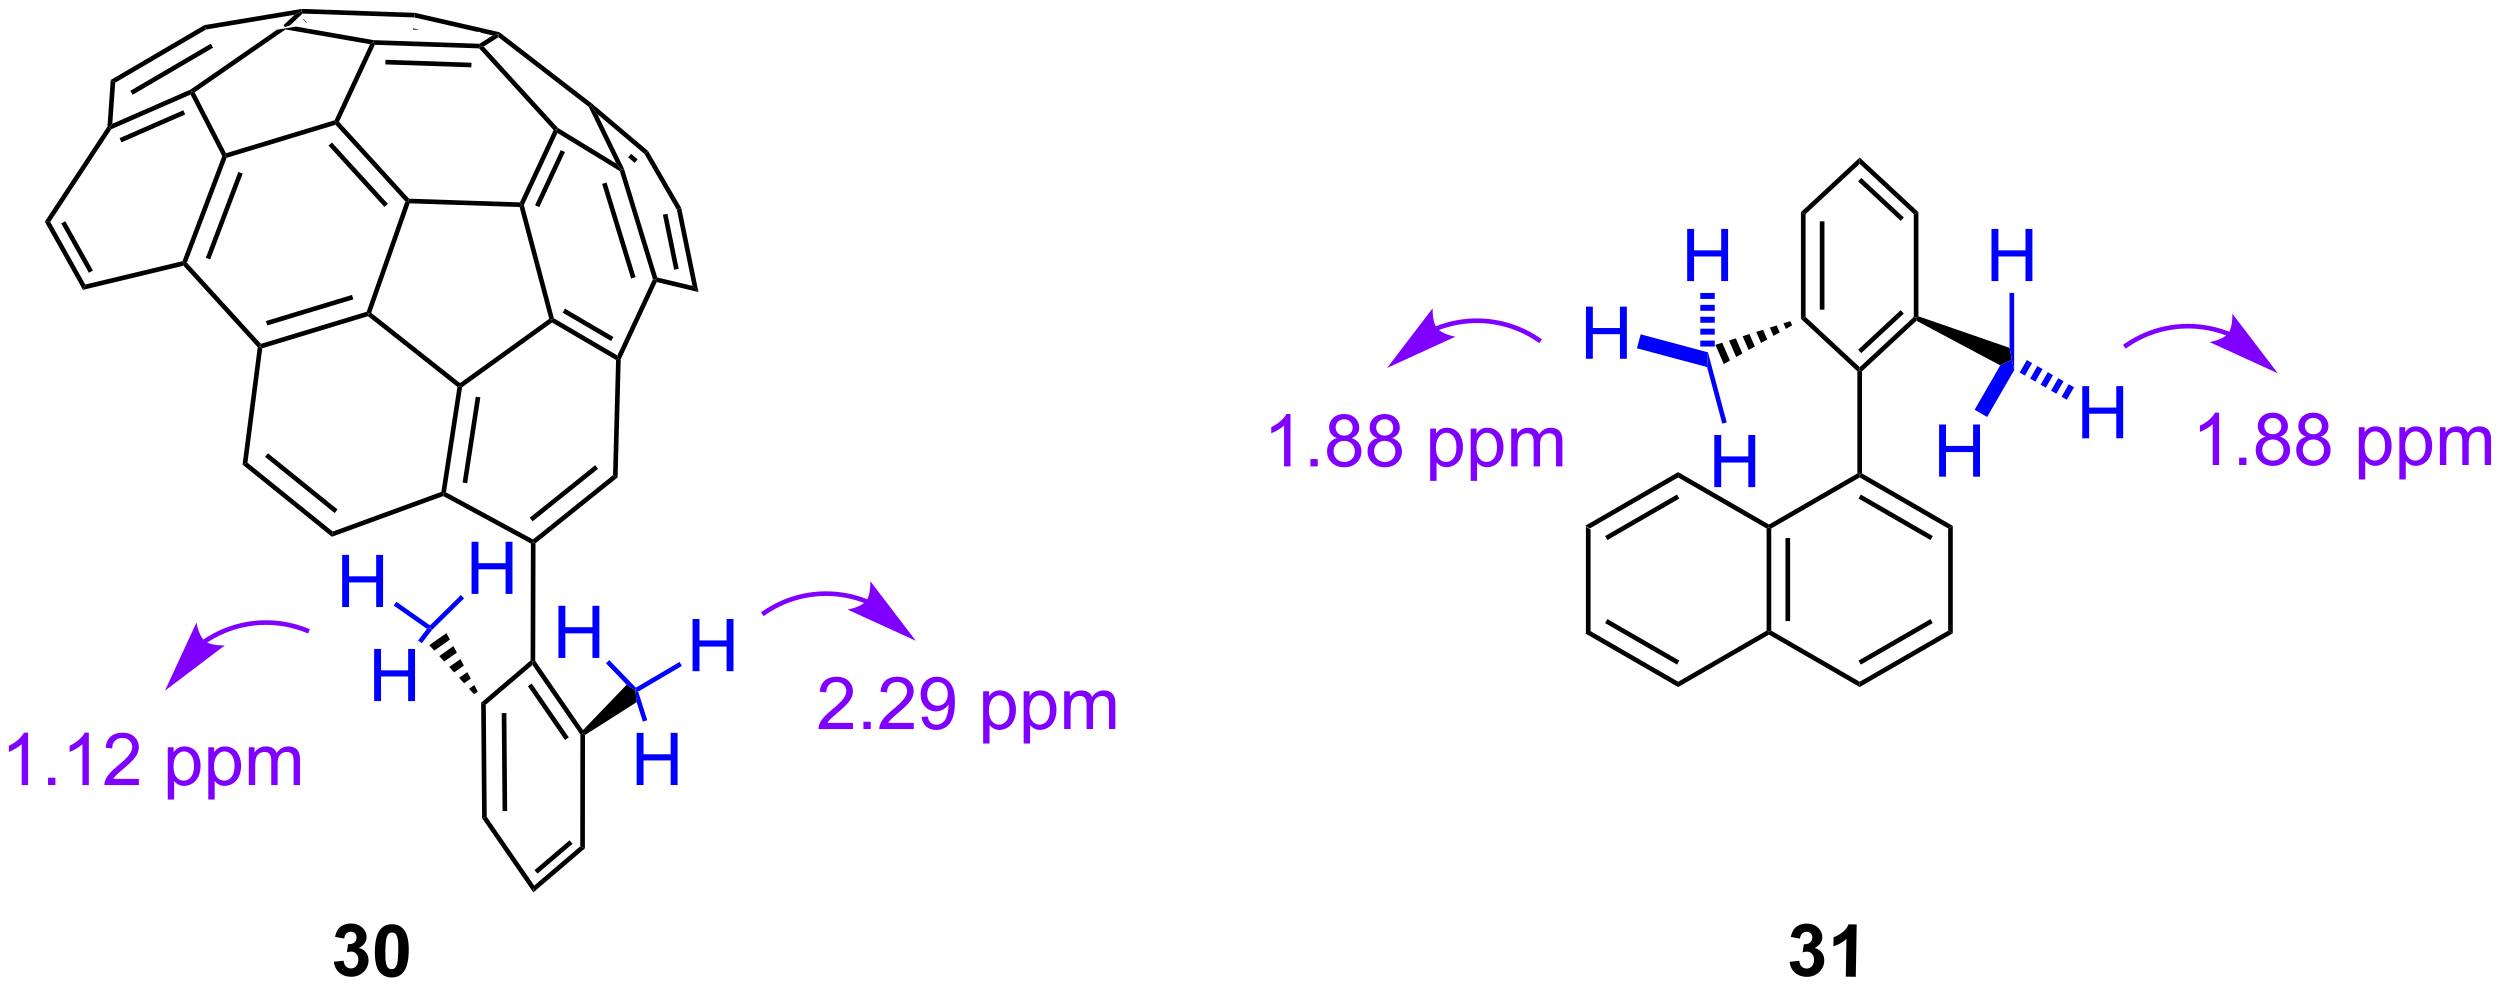 <?xml version="1.0" encoding="UTF-8"?>
<!DOCTYPE svg PUBLIC '-//W3C//DTD SVG 1.0//EN'
          'http://www.w3.org/TR/2001/REC-SVG-20010904/DTD/svg10.dtd'>
<svg stroke-dasharray="none" shape-rendering="auto" xmlns="http://www.w3.org/2000/svg" font-family="'Dialog'" text-rendering="auto" width="753" fill-opacity="1" color-interpolation="auto" color-rendering="auto" preserveAspectRatio="xMidYMid meet" font-size="12px" viewBox="0 0 753 298" fill="black" xmlns:xlink="http://www.w3.org/1999/xlink" stroke="black" image-rendering="auto" stroke-miterlimit="10" stroke-linecap="square" stroke-linejoin="miter" font-style="normal" stroke-width="1" height="298" stroke-dashoffset="0" font-weight="normal" stroke-opacity="1"
><!--Generated by the Batik Graphics2D SVG Generator--><defs id="genericDefs"
  /><g
  ><defs id="defs1"
    ><clipPath clipPathUnits="userSpaceOnUse" id="clipPath1"
      ><path d="M1.531 0.639 L283.887 0.639 L283.887 112.128 L1.531 112.128 L1.531 0.639 Z"
      /></clipPath
      ><clipPath clipPathUnits="userSpaceOnUse" id="clipPath2"
      ><path d="M21.651 218.263 L21.651 326.651 L296.156 326.651 L296.156 218.263 Z"
      /></clipPath
      ><clipPath clipPathUnits="userSpaceOnUse" id="clipPath3"
      ><path d="M19.821 221.706 L21.718 330.083 L296.193 325.279 L294.296 216.902 Z"
      /></clipPath
      ><clipPath clipPathUnits="userSpaceOnUse" id="clipPath4"
      ><path d="M20.163 221.7 L20.163 241.218 L21.702 329.177 L21.702 329.177 L73.455 329.177 L296.193 325.279 L294.309 217.642 L252.041 217.642 Z"
      /></clipPath
      ><clipPath clipPathUnits="userSpaceOnUse" id="clipPath5"
      ><path d="M21.65 218.257 L21.65 326.645 L296.156 326.645 L296.156 218.257 Z"
      /></clipPath
      ><clipPath clipPathUnits="userSpaceOnUse" id="clipPath6"
      ><path d="M19.797 218.916 L21.694 327.292 L296.168 322.488 L294.271 214.112 Z"
      /></clipPath
      ><clipPath clipPathUnits="userSpaceOnUse" id="clipPath7"
      ><path d="M20.163 218.909 L20.163 239.823 L21.694 327.292 L296.168 322.488 L294.333 217.642 L294.333 217.642 L92.597 217.642 Z"
      /></clipPath
    ></defs
    ><g transform="scale(2.667,2.667) translate(-1.531,-0.639) matrix(1.029,0,0,1.029,-20.739,-223.866)"
    ><path d="M195.7 275.997 L196.211 276.292 L196.211 287.506 L195.7 287.8 Z" stroke="none" clip-path="url(#clipPath2)"
    /></g
    ><g transform="matrix(2.743,0,0,2.743,-59.386,-598.68)"
    ><path d="M195.7 287.8 L196.211 287.506 L205.922 293.113 L205.922 293.702 ZM197.9 286.678 L205.795 291.236 L206.05 290.794 L198.155 286.236 Z" stroke="none" clip-path="url(#clipPath2)"
    /></g
    ><g transform="matrix(2.743,0,0,2.743,-59.386,-598.68)"
    ><path d="M205.922 293.702 L205.922 293.113 L215.634 287.506 L215.889 287.653 L215.889 287.948 Z" stroke="none" clip-path="url(#clipPath2)"
    /></g
    ><g transform="matrix(2.743,0,0,2.743,-59.386,-598.68)"
    ><path d="M216.144 287.506 L215.889 287.653 L215.634 287.506 L215.634 276.292 L215.889 276.144 L216.144 276.292 ZM218.216 286.457 L218.216 277.34 L217.706 277.34 L217.706 286.457 Z" stroke="none" clip-path="url(#clipPath2)"
    /></g
    ><g transform="matrix(2.743,0,0,2.743,-59.386,-598.68)"
    ><path d="M215.889 275.85 L215.889 276.144 L215.634 276.292 L205.922 270.685 L205.922 270.095 Z" stroke="none" clip-path="url(#clipPath2)"
    /></g
    ><g transform="matrix(2.743,0,0,2.743,-59.386,-598.68)"
    ><path d="M205.922 270.095 L205.922 270.685 L196.211 276.292 L195.7 275.997 ZM205.795 272.561 L197.899 277.119 L198.155 277.561 L206.05 273.003 Z" stroke="none" clip-path="url(#clipPath2)"
    /></g
    ><g transform="matrix(2.743,0,0,2.743,-59.386,-598.68)"
    ><path d="M215.889 287.948 L215.889 287.653 L216.144 287.506 L225.856 293.113 L225.856 293.702 Z" stroke="none" clip-path="url(#clipPath2)"
    /></g
    ><g transform="matrix(2.743,0,0,2.743,-59.386,-598.68)"
    ><path d="M225.856 293.702 L225.856 293.113 L235.568 287.506 L236.078 287.8 ZM225.983 291.236 L233.879 286.678 L233.624 286.236 L225.728 290.794 Z" stroke="none" clip-path="url(#clipPath2)"
    /></g
    ><g transform="matrix(2.743,0,0,2.743,-59.386,-598.68)"
    ><path d="M236.078 287.8 L235.568 287.506 L235.568 276.292 L236.078 275.997 Z" stroke="none" clip-path="url(#clipPath2)"
    /></g
    ><g transform="matrix(2.743,0,0,2.743,-59.386,-598.68)"
    ><path d="M236.078 275.997 L235.568 276.292 L225.856 270.685 L225.856 270.39 L226.111 270.243 ZM233.879 277.119 L225.983 272.561 L225.728 273.003 L233.624 277.561 Z" stroke="none" clip-path="url(#clipPath2)"
    /></g
    ><g transform="matrix(2.743,0,0,2.743,-59.386,-598.68)"
    ><path d="M225.601 270.243 L225.856 270.39 L225.856 270.685 L216.144 276.292 L215.889 276.144 L215.889 275.85 Z" stroke="none" clip-path="url(#clipPath2)"
    /></g
    ><g transform="matrix(2.743,0,0,2.743,-59.386,-598.68)"
    ><path d="M226.111 270.243 L225.856 270.39 L225.601 270.243 L225.601 259.033 L225.856 258.921 L226.111 259.033 Z" stroke="none" clip-path="url(#clipPath2)"
    /></g
    ><g transform="matrix(2.743,0,0,2.743,-59.386,-598.68)"
    ><path d="M226.111 259.033 L225.856 258.921 L225.856 258.573 L231.796 253.056 L232.051 253.167 L232.093 253.477 ZM226.03 257.031 L230.703 252.69 L230.356 252.316 L225.682 256.657 Z" stroke="none" clip-path="url(#clipPath2)"
    /></g
    ><g transform="matrix(2.743,0,0,2.743,-59.386,-598.68)"
    ><path d="M232.306 252.986 L232.051 253.167 L231.796 253.056 L231.796 241.769 L232.306 241.547 Z" stroke="none" clip-path="url(#clipPath2)"
    /></g
    ><g transform="matrix(2.743,0,0,2.743,-59.386,-598.68)"
    ><path d="M232.306 241.547 L231.796 241.769 L225.856 236.252 L225.856 235.556 ZM230.703 242.135 L226.03 237.794 L225.682 238.168 L230.356 242.509 Z" stroke="none" clip-path="url(#clipPath2)"
    /></g
    ><g transform="matrix(2.743,0,0,2.743,-59.386,-598.68)"
    ><path d="M225.856 235.556 L225.856 236.252 L219.916 241.769 L219.405 241.547 Z" stroke="none" clip-path="url(#clipPath2)"
    /></g
    ><g transform="matrix(2.743,0,0,2.743,-59.386,-598.68)"
    ><path d="M219.405 241.547 L219.916 241.769 L219.916 253.056 L219.405 253.278 ZM221.477 242.561 L221.477 252.264 L221.987 252.264 L221.987 242.561 Z" stroke="none" clip-path="url(#clipPath2)"
    /></g
    ><g transform="matrix(2.743,0,0,2.743,-59.386,-598.68)"
    ><path d="M219.405 253.278 L219.916 253.056 L225.856 258.573 L225.856 258.921 L225.601 259.033 Z" stroke="none" clip-path="url(#clipPath2)"
    /></g
    ><g transform="matrix(2.742,0.048,-0.048,2.742,-43.715,-608.958)"
    ><path d="M218.195 323.916 L219.258 323.788 Q219.307 324.194 219.528 324.411 Q219.752 324.624 220.07 324.624 Q220.409 324.624 220.64 324.366 Q220.875 324.108 220.875 323.671 Q220.875 323.257 220.651 323.015 Q220.429 322.772 220.109 322.772 Q219.898 322.772 219.604 322.853 L219.726 321.96 Q220.172 321.97 220.406 321.767 Q220.64 321.562 220.64 321.22 Q220.64 320.931 220.469 320.759 Q220.297 320.587 220.01 320.587 Q219.729 320.587 219.528 320.783 Q219.331 320.978 219.289 321.353 L218.276 321.181 Q218.383 320.663 218.594 320.353 Q218.807 320.041 219.187 319.864 Q219.57 319.687 220.041 319.687 Q220.851 319.687 221.338 320.202 Q221.742 320.624 221.742 321.155 Q221.742 321.908 220.916 322.358 Q221.409 322.462 221.703 322.83 Q222 323.197 222 323.718 Q222 324.47 221.448 325.004 Q220.898 325.536 220.078 325.536 Q219.299 325.536 218.786 325.087 Q218.276 324.64 218.195 323.916 ZM225.491 325.437 L224.394 325.437 L224.394 321.298 Q223.793 321.861 222.975 322.132 L222.975 321.134 Q223.405 320.994 223.907 320.603 Q224.412 320.21 224.6 319.687 L225.491 319.687 L225.491 325.437 Z" stroke="none" clip-path="url(#clipPath4)"
    /></g
    ><g transform="matrix(2.743,0,0,2.743,-59.385,-598.664)"
    ><path d="M218.437 253.979 L217.755 254.365 L217.486 253.748 L218.233 253.511 ZM217.073 254.751 L216.391 255.137 L215.991 254.222 L216.739 253.985 ZM215.708 255.524 L215.026 255.91 L214.497 254.696 L215.244 254.459 ZM214.344 256.296 L213.662 256.683 L213.002 255.17 L213.749 254.933 ZM212.979 257.069 L212.297 257.455 L211.507 255.644 L212.255 255.407 ZM211.615 257.841 L210.933 258.228 L210.013 256.118 L210.76 255.881 Z" stroke="none" clip-path="url(#clipPath5)"
    /></g
    ><g transform="matrix(2.743,0,0,2.743,-59.385,-598.664)"
    ><path d="M232.093 253.477 L232.051 253.167 L232.306 252.986 L242.309 256.448 L242.564 257.75 L241.289 258.372 Z" stroke="none" clip-path="url(#clipPath5)"
    /></g
    ><g fill="blue" transform="matrix(2.743,0,0,2.743,-59.385,-598.664)" stroke="blue"
    ><path d="M234.576 270.592 L234.576 264.866 L235.333 264.866 L235.333 267.217 L238.31 267.217 L238.31 264.866 L239.068 264.866 L239.068 270.592 L238.31 270.592 L238.31 267.892 L235.333 267.892 L235.333 270.592 L234.576 270.592 Z" stroke="none" clip-path="url(#clipPath5)"
    /></g
    ><g fill="blue" transform="matrix(2.743,0,0,2.743,-59.385,-598.664)" stroke="blue"
    ><path d="M241.289 258.372 L242.564 257.75 L242.819 258.896 L239.851 264.038 L238.476 263.245 Z" stroke="none" clip-path="url(#clipPath5)"
    /></g
    ><g fill="blue" transform="matrix(2.743,0,0,2.743,-59.385,-598.664)" stroke="blue"
    ><path d="M195.797 257.647 L195.797 251.92 L196.554 251.92 L196.554 254.272 L199.531 254.272 L199.531 251.92 L200.289 251.92 L200.289 257.647 L199.531 257.647 L199.531 254.946 L196.554 254.946 L196.554 257.647 L195.797 257.647 Z" stroke="none" clip-path="url(#clipPath5)"
    /></g
    ><g fill="blue" transform="matrix(2.743,0,0,2.743,-59.385,-598.664)" stroke="blue"
    ><path d="M209.195 256.942 L209.1 258.56 L201.395 256.495 L201.806 254.962 Z" stroke="none" clip-path="url(#clipPath5)"
    /></g
    ><g fill="blue" transform="matrix(2.743,0,0,2.743,-59.385,-598.664)" stroke="blue"
    ><path d="M209.892 271.742 L209.892 266.015 L210.65 266.015 L210.65 268.367 L213.626 268.367 L213.626 266.015 L214.384 266.015 L214.384 271.742 L213.626 271.742 L213.626 269.042 L210.65 269.042 L210.65 271.742 L209.892 271.742 Z" stroke="none" clip-path="url(#clipPath5)"
    /></g
    ><g fill="blue" transform="matrix(2.743,0,0,2.743,-59.385,-598.664)" stroke="blue"
    ><path d="M209.1 258.56 L209.195 256.942 L211.257 264.638 L210.764 264.77 Z" stroke="none" clip-path="url(#clipPath5)"
    /></g
    ><g fill="blue" transform="matrix(2.743,0,0,2.743,-59.385,-598.664)" stroke="blue"
    ><path d="M240.33 249.117 L240.33 243.39 L241.088 243.39 L241.088 245.742 L244.064 245.742 L244.064 243.39 L244.822 243.39 L244.822 249.117 L244.064 249.117 L244.064 246.416 L241.088 246.416 L241.088 249.117 L240.33 249.117 Z" stroke="none" clip-path="url(#clipPath5)"
    /></g
    ><g fill="blue" transform="matrix(2.743,0,0,2.743,-59.385,-598.664)" stroke="blue"
    ><path d="M242.819 258.896 L242.564 257.75 L242.309 256.448 L242.309 250.421 L242.819 250.421 Z" stroke="none" clip-path="url(#clipPath5)"
    /></g
    ><g fill="blue" transform="matrix(2.743,0,0,2.743,-59.385,-598.664)" stroke="blue"
    ><path d="M206.913 249.117 L206.913 243.39 L207.671 243.39 L207.671 245.742 L210.648 245.742 L210.648 243.39 L211.405 243.39 L211.405 249.117 L210.648 249.117 L210.648 246.416 L207.671 246.416 L207.671 249.117 L206.913 249.117 Z" stroke="none" clip-path="url(#clipPath5)"
    /></g
    ><g fill="blue" transform="matrix(2.743,0,0,2.743,-59.385,-598.664)" stroke="blue"
    ><path d="M208.354 256.305 L208.354 255.651 L209.941 255.651 L209.941 256.305 ZM208.354 254.997 L208.354 254.344 L209.941 254.344 L209.941 254.997 ZM208.354 253.69 L208.354 253.036 L209.941 253.036 L209.941 253.69 ZM208.354 252.382 L208.354 251.728 L209.941 251.728 L209.941 252.382 ZM208.354 251.075 L208.354 250.421 L209.941 250.421 L209.941 251.075 Z" stroke="none" clip-path="url(#clipPath5)"
    /></g
    ><g fill="blue" transform="matrix(2.743,0,0,2.743,-59.385,-598.664)" stroke="blue"
    ><path d="M250.297 266.38 L250.297 260.653 L251.054 260.653 L251.054 263.005 L254.031 263.005 L254.031 260.653 L254.789 260.653 L254.789 266.38 L254.031 266.38 L254.031 263.679 L251.054 263.679 L251.054 266.38 L250.297 266.38 Z" stroke="none" clip-path="url(#clipPath5)"
    /></g
    ><g fill="blue" transform="matrix(2.743,0,0,2.743,-59.385,-598.664)" stroke="blue"
    ><path d="M244.213 257.786 L244.788 258.118 L243.995 259.493 L243.419 259.161 ZM245.363 258.45 L245.939 258.782 L245.145 260.157 L244.57 259.825 ZM246.514 259.114 L247.089 259.446 L246.295 260.821 L245.72 260.489 ZM247.664 259.779 L248.239 260.111 L247.446 261.485 L246.87 261.153 ZM248.815 260.443 L249.39 260.775 L248.596 262.149 L248.021 261.817 Z" stroke="none" clip-path="url(#clipPath5)"
    /></g
    ><g fill="blue" transform="matrix(2.743,0,0,2.743,-59.385,-598.664)" stroke="blue"
    ><path d="M62.733 295.235 L62.733 289.509 L63.49 289.509 L63.49 291.86 L66.467 291.86 L66.467 289.509 L67.225 289.509 L67.225 295.235 L66.467 295.235 L66.467 292.535 L63.49 292.535 L63.49 295.235 L62.733 295.235 Z" stroke="none" clip-path="url(#clipPath5)"
    /></g
    ><g fill="blue" transform="matrix(2.743,0,0,2.743,-59.385,-598.664)" stroke="blue"
    ><path d="M73.431 283.469 L73.431 277.742 L74.189 277.742 L74.189 280.094 L77.166 280.094 L77.166 277.742 L77.924 277.742 L77.924 283.469 L77.166 283.469 L77.166 280.768 L74.189 280.768 L74.189 283.469 L73.431 283.469 Z" stroke="none" clip-path="url(#clipPath5)"
    /></g
    ><g fill="blue" transform="matrix(2.743,0,0,2.743,-59.385,-598.664)" stroke="blue"
    ><path d="M59.221 284.909 L59.221 279.182 L59.979 279.182 L59.979 281.534 L62.956 281.534 L62.956 279.182 L63.714 279.182 L63.714 284.909 L62.956 284.909 L62.956 282.208 L59.979 282.208 L59.979 284.909 L59.221 284.909 Z" stroke="none" clip-path="url(#clipPath5)"
    /></g
    ><g fill="blue" transform="matrix(2.743,0,0,2.743,-59.385,-598.664)" stroke="blue"
    ><path d="M82.97 290.499 L82.97 284.773 L83.728 284.773 L83.728 287.124 L86.704 287.124 L86.704 284.773 L87.462 284.773 L87.462 290.499 L86.704 290.499 L86.704 287.799 L83.728 287.799 L83.728 290.499 L82.97 290.499 Z" stroke="none" clip-path="url(#clipPath5)"
    /></g
    ><g fill="blue" transform="matrix(2.743,0,0,2.743,-59.385,-598.664)" stroke="blue"
    ><path d="M97.7 291.95 L97.7 286.223 L98.458 286.223 L98.458 288.575 L101.434 288.575 L101.434 286.223 L102.192 286.223 L102.192 291.95 L101.434 291.95 L101.434 289.249 L98.458 289.249 L98.458 291.95 L97.7 291.95 Z" stroke="none" clip-path="url(#clipPath5)"
    /></g
    ><g fill="blue" transform="matrix(2.743,0,0,2.743,-59.385,-598.664)" stroke="blue"
    ><path d="M91.558 304.451 L91.558 298.724 L92.316 298.724 L92.316 301.076 L95.293 301.076 L95.293 298.724 L96.051 298.724 L96.051 304.451 L95.293 304.451 L95.293 301.751 L92.316 301.751 L92.316 304.451 L91.558 304.451 Z" stroke="none" clip-path="url(#clipPath5)"
    /></g
    ><g transform="matrix(2.743,0,0,2.743,-59.385,-598.664)"
    ><path d="M54.146 221.17 L52.97 221.365 L52.97 221.365 L52.996 221.487 L62.279 223.106 L62.65 222.912 L62.677 222.658 L54.146 221.17 Z" stroke="none" clip-path="url(#clipPath5)"
    /></g
    ><g transform="matrix(2.743,0,0,2.743,-59.385,-598.664)"
    ><path d="M62.279 223.106 L62.65 222.912 L62.81 223.173 L58.875 231.621 L58.572 231.667 L58.389 231.457 Z" stroke="none" clip-path="url(#clipPath5)"
    /></g
    ><g transform="matrix(2.743,0,0,2.743,-59.385,-598.664)"
    ><path d="M82.441 232.538 L82.744 232.492 L82.855 232.858 L79.172 240.759 L78.901 240.735 L78.741 240.475 ZM83.223 234.736 L80.405 240.782 L80.867 240.997 L83.685 234.951 Z" stroke="none" clip-path="url(#clipPath5)"
    /></g
    ><g transform="matrix(2.743,0,0,2.743,-59.385,-598.664)"
    ><path d="M66.568 240.067 L66.452 240.318 L66.161 240.377 L58.492 231.958 L58.572 231.667 L58.875 231.621 ZM64.237 240.635 L58.099 233.897 L57.722 234.241 L63.859 240.979 Z" stroke="none" clip-path="url(#clipPath5)"
    /></g
    ><g transform="matrix(2.743,0,0,2.743,-59.385,-598.664)"
    ><path d="M66.63 240.579 L66.452 240.318 L66.568 240.067 L78.741 240.475 L78.901 240.735 L78.703 240.984 Z" stroke="none" clip-path="url(#clipPath5)"
    /></g
    ><g transform="matrix(2.743,0,0,2.743,-59.385,-598.664)"
    ><path d="M78.703 240.984 L78.901 240.735 L79.172 240.759 L82.469 253.195 L82.249 253.362 L81.957 253.258 Z" stroke="none" clip-path="url(#clipPath5)"
    /></g
    ><g transform="matrix(2.743,0,0,2.743,-59.385,-598.664)"
    ><path d="M88.255 238.291 L87.767 238.44 L90.949 248.835 L91.437 248.686 L88.255 238.291 ZM90.11 236.807 L89.928 236.879 L89.713 237.046 L93.344 248.911 L93.617 248.93 L93.818 248.716 L90.195 236.88 L90.11 236.807 Z" stroke="none" clip-path="url(#clipPath5)"
    /></g
    ><g transform="matrix(2.743,0,0,2.743,-59.385,-598.664)"
    ><path d="M93.344 248.911 L93.617 248.93 L93.76 249.226 L89.81 257.702 L89.556 257.642 L89.444 257.281 Z" stroke="none" clip-path="url(#clipPath5)"
    /></g
    ><g transform="matrix(2.743,0,0,2.743,-59.385,-598.664)"
    ><path d="M89.444 257.281 L89.556 257.642 L89.297 257.786 L82.263 253.666 L82.249 253.362 L82.469 253.195 ZM89.011 255.261 L83.69 252.144 L83.433 252.584 L88.753 255.701 Z" stroke="none" clip-path="url(#clipPath5)"
    /></g
    ><g transform="matrix(2.743,0,0,2.743,-59.385,-598.664)"
    ><path d="M75.74 222.139 L76.39 222.026 L76.376 222.338 L74.766 223.365 L74.374 223.313 L74.303 223.056 Z" stroke="none" clip-path="url(#clipPath5)"
    /></g
    ><g transform="matrix(2.743,0,0,2.743,-59.385,-598.664)"
    ><path d="M66.161 240.377 L66.452 240.318 L66.63 240.579 L62.413 252.601 L62.112 252.689 L61.914 252.482 Z" stroke="none" clip-path="url(#clipPath5)"
    /></g
    ><g transform="matrix(2.743,0,0,2.743,-59.385,-598.664)"
    ><path d="M58.389 231.457 L58.572 231.667 L58.492 231.958 L46.53 235.585 L46.336 235.378 L46.466 235.072 Z" stroke="none" clip-path="url(#clipPath5)"
    /></g
    ><g transform="matrix(2.743,0,0,2.743,-59.385,-598.664)"
    ><path d="M90.166 236.785 L89.928 236.879 L89.318 236.207 L86.292 229.987 L86.495 229.821 L87.253 230.796 Z" stroke="none" clip-path="url(#clipPath5)"
    /></g
    ><g transform="matrix(2.743,0,0,2.743,-59.385,-598.664)"
    ><path d="M72.39 260.777 L72.154 260.632 L72.161 260.313 L81.957 253.258 L82.249 253.362 L82.263 253.666 Z" stroke="none" clip-path="url(#clipPath5)"
    /></g
    ><g transform="matrix(2.743,0,0,2.743,-59.385,-598.664)"
    ><path d="M71.879 260.74 L72.154 260.632 L72.39 260.777 L70.62 272.308 L70.341 272.447 L70.112 272.259 ZM73.892 261.812 L72.445 271.238 L72.95 271.315 L74.396 261.889 Z" stroke="none" clip-path="url(#clipPath5)"
    /></g
    ><g transform="matrix(2.743,0,0,2.743,-59.385,-598.664)"
    ><path d="M72.161 260.313 L72.154 260.632 L71.879 260.74 L62.058 252.972 L62.112 252.689 L62.413 252.601 Z" stroke="none" clip-path="url(#clipPath5)"
    /></g
    ><g transform="matrix(2.743,0,0,2.743,-59.385,-598.664)"
    ><path d="M70.112 272.259 L70.341 272.447 L70.321 272.726 L58.089 277.193 L58.185 276.615 Z" stroke="none" clip-path="url(#clipPath5)"
    /></g
    ><g transform="matrix(2.743,0,0,2.743,-59.385,-598.664)"
    ><path d="M49.95 256.381 L50.218 256.296 L50.45 256.493 L48.824 269.056 L48.282 269.273 Z" stroke="none" clip-path="url(#clipPath5)"
    /></g
    ><g transform="matrix(2.743,0,0,2.743,-59.385,-598.664)"
    ><path d="M41.688 246.93 L41.879 247.146 L41.792 247.43 L30.757 250.078 L31.014 249.492 Z" stroke="none" clip-path="url(#clipPath5)"
    /></g
    ><g transform="matrix(2.743,0,0,2.743,-59.385,-598.664)"
    ><path d="M61.914 252.482 L62.112 252.689 L62.058 252.972 L50.45 256.493 L50.218 256.296 L50.298 256.005 ZM60.302 250.633 L50.846 253.501 L50.994 253.99 L60.45 251.121 Z" stroke="none" clip-path="url(#clipPath5)"
    /></g
    ><g transform="matrix(2.743,0,0,2.743,-59.385,-598.664)"
    ><path d="M46.057 235.393 L46.336 235.378 L46.53 235.585 L42.173 247.09 L41.879 247.146 L41.688 246.93 ZM47.821 237.132 L44.251 246.558 L44.728 246.739 L48.299 237.312 Z" stroke="none" clip-path="url(#clipPath5)"
    /></g
    ><g transform="matrix(2.743,0,0,2.743,-59.385,-598.664)"
    ><path d="M46.466 235.072 L46.336 235.378 L46.057 235.393 L42.575 228.638 L42.692 228.309 L43.021 228.391 Z" stroke="none" clip-path="url(#clipPath5)"
    /></g
    ><g transform="matrix(2.743,0,0,2.743,-59.385,-598.664)"
    ><path d="M41.792 247.43 L41.879 247.146 L42.173 247.09 L50.298 256.005 L50.218 256.296 L49.95 256.381 Z" stroke="none" clip-path="url(#clipPath5)"
    /></g
    ><g transform="matrix(2.743,0,0,2.743,-59.385,-598.664)"
    ><path d="M58.185 276.615 L58.089 277.193 L48.282 269.273 L48.824 269.056 ZM58.715 274.192 L51.072 268.02 L50.751 268.417 L58.395 274.589 Z" stroke="none" clip-path="url(#clipPath5)"
    /></g
    ><g transform="matrix(2.743,0,0,2.743,-59.385,-598.664)"
    ><path d="M52.97 221.365 L52.055 221.518 L52.055 221.518 L42.567 228.085 L42.692 228.309 L43.021 228.391 L52.996 221.487 L52.97 221.365 Z" stroke="none" clip-path="url(#clipPath5)"
    /></g
    ><g transform="matrix(2.743,0,0,2.743,-59.385,-598.664)"
    ><path d="M33.447 232.157 L33.697 232.242 L33.868 232.445 L27.165 242.613 L26.568 242.592 Z" stroke="none" clip-path="url(#clipPath5)"
    /></g
    ><g transform="matrix(2.743,0,0,2.743,-59.385,-598.664)"
    ><path d="M76.502 221.79 L76.39 222.026 L76.376 222.338 L86.292 229.987 L86.495 229.821 L86.655 229.623 L76.502 221.79 Z" stroke="none" clip-path="url(#clipPath5)"
    /></g
    ><g transform="matrix(2.743,0,0,2.743,-59.385,-598.664)"
    ><path d="M26.568 242.592 L27.165 242.613 L31.014 249.492 L30.757 250.078 ZM28.376 242.79 L31.408 248.207 L31.853 247.958 L28.822 242.541 Z" stroke="none" clip-path="url(#clipPath5)"
    /></g
    ><g transform="matrix(2.743,0,0,2.743,-59.385,-598.664)"
    ><path d="M44.275 221.492 L44.098 221.004 L54.755 219.229 L54.772 219.485 L53.989 219.874 Z" stroke="none" clip-path="url(#clipPath5)"
    /></g
    ><g transform="matrix(2.743,0,0,2.743,-59.385,-598.664)"
    ><path d="M44.098 221.004 L33.81 227.028 L34.3 227.332 L44.275 221.492 L44.098 221.004 ZM44.789 223.049 L35.956 228.221 L36.213 228.661 L45.047 223.489 L44.789 223.049 Z" stroke="none" clip-path="url(#clipPath5)"
    /></g
    ><g transform="matrix(2.743,0,0,2.743,-59.385,-598.664)"
    ><path d="M33.81 227.028 L34.3 227.332 L33.981 231.839 L33.697 232.242 L33.447 232.157 Z" stroke="none" clip-path="url(#clipPath5)"
    /></g
    ><g transform="matrix(2.743,0,0,2.743,-59.385,-598.664)"
    ><path d="M67.007 221.36 L66.975 221.5 L66.975 221.5 L67.73 221.526 L67.73 221.526 L67.007 221.36 ZM67.205 219.659 L67.138 220.167 L74.003 221.741 L74.003 221.741 L74.347 221.752 L74.467 221.847 L74.467 221.847 L75.74 222.139 L76.39 222.026 L76.502 221.79 L67.205 219.659 Z" stroke="none" clip-path="url(#clipPath5)"
    /></g
    ><g transform="matrix(2.743,0,0,2.743,-59.385,-598.664)"
    ><path d="M67.205 219.659 L67.138 220.167 L54.87 219.743 L54.772 219.485 L54.755 219.229 Z" stroke="none" clip-path="url(#clipPath5)"
    /></g
    ><g transform="matrix(2.743,0,0,2.743,-59.385,-598.664)"
    ><path d="M53.989 219.874 L54.772 219.485 L54.87 219.743 L53.482 221.054 L52.937 221.218 L52.776 221.019 ZM54.988 220.334 L54.942 220.377 L55.293 220.748 L55.338 220.705 Z" stroke="none" clip-path="url(#clipPath5)"
    /></g
    ><g transform="matrix(2.743,0,0,2.743,-59.385,-598.664)"
    ><path d="M33.868 232.445 L33.697 232.242 L33.981 231.839 L42.567 228.085 L42.692 228.309 L42.575 228.638 ZM34.986 233.885 L41.983 230.826 L41.779 230.358 L34.782 233.417 Z" stroke="none" clip-path="url(#clipPath5)"
    /></g
    ><g transform="matrix(2.743,0,0,2.743,-59.385,-598.664)"
    ><path d="M89.297 257.786 L89.556 257.642 L89.81 257.702 L89.467 270.676 L88.963 270.426 Z" stroke="none" clip-path="url(#clipPath5)"
    /></g
    ><g transform="matrix(2.743,0,0,2.743,-59.385,-598.664)"
    ><path d="M88.963 270.426 L89.467 270.676 L80.454 277.909 L80.199 277.787 L80.172 277.482 ZM87.001 269.333 L79.815 275.1 L80.135 275.498 L87.32 269.731 Z" stroke="none" clip-path="url(#clipPath5)"
    /></g
    ><g transform="matrix(2.743,0,0,2.743,-59.385,-598.664)"
    ><path d="M80.172 277.482 L80.199 277.787 L79.944 277.938 L70.321 272.726 L70.341 272.447 L70.62 272.308 Z" stroke="none" clip-path="url(#clipPath5)"
    /></g
    ><g transform="matrix(2.743,0,0,2.743,-59.385,-598.664)"
    ><path d="M79.944 277.938 L80.199 277.787 L80.454 277.909 L80.421 290.812 L80.165 290.892 L79.911 290.774 Z" stroke="none" clip-path="url(#clipPath5)"
    /></g
    ><g transform="matrix(2.743,0,0,2.743,-59.385,-598.664)"
    ><path d="M80.116 291.269 L80.165 290.892 L80.421 290.812 L85.666 298.422 L85.633 298.822 L85.378 298.902 ZM79.618 293.602 L83.688 299.506 L84.108 299.217 L80.038 293.313 Z" stroke="none" clip-path="url(#clipPath5)"
    /></g
    ><g transform="matrix(2.743,0,0,2.743,-59.385,-598.664)"
    ><path d="M85.378 298.902 L85.633 298.822 L85.888 298.96 L85.876 311.416 L85.365 311.18 Z" stroke="none" clip-path="url(#clipPath5)"
    /></g
    ><g transform="matrix(2.743,0,0,2.743,-59.385,-598.664)"
    ><path d="M85.365 311.18 L85.876 311.416 L80.211 316.244 L80.31 315.489 ZM84.188 310.519 L80.341 313.798 L80.672 314.186 L84.519 310.907 Z" stroke="none" clip-path="url(#clipPath5)"
    /></g
    ><g transform="matrix(2.743,0,0,2.743,-59.385,-598.664)"
    ><path d="M80.31 315.489 L80.211 316.244 L74.587 308.099 L75.096 307.939 Z" stroke="none" clip-path="url(#clipPath5)"
    /></g
    ><g transform="matrix(2.743,0,0,2.743,-59.385,-598.664)"
    ><path d="M75.096 307.939 L74.587 308.099 L74.483 295.401 L74.995 295.634 ZM77.341 307.307 L77.253 296.547 L76.743 296.551 L76.831 307.311 Z" stroke="none" clip-path="url(#clipPath5)"
    /></g
    ><g transform="matrix(2.743,0,0,2.743,-59.385,-598.664)"
    ><path d="M74.995 295.634 L74.483 295.401 L79.911 290.774 L80.165 290.892 L80.116 291.269 Z" stroke="none" clip-path="url(#clipPath5)"
    /></g
    ><g fill="blue" transform="matrix(2.743,0,0,2.743,-59.385,-598.664)" stroke="blue"
    ><path d="M68.531 287.307 L68.895 287.251 L69.087 287.421 L67.964 288.881 L67.559 288.57 Z" stroke="none" clip-path="url(#clipPath5)"
    /></g
    ><g fill="blue" transform="matrix(2.743,0,0,2.743,-59.385,-598.664)" stroke="blue"
    ><path d="M69.087 287.421 L68.895 287.251 L68.868 286.921 L72.254 283.591 L72.611 283.955 Z" stroke="none" clip-path="url(#clipPath5)"
    /></g
    ><g fill="blue" transform="matrix(2.743,0,0,2.743,-59.385,-598.664)" stroke="blue"
    ><path d="M68.868 286.921 L68.895 287.251 L68.531 287.307 L64.879 284.746 L65.172 284.328 Z" stroke="none" clip-path="url(#clipPath5)"
    /></g
    ><g transform="matrix(2.743,0,0,2.743,-59.385,-598.664)"
    ><path d="M73.696 294.484 L73.151 293.886 L73.73 293.476 L74.113 294.19 ZM72.606 293.287 L72.061 292.688 L72.965 292.049 L73.348 292.762 ZM71.516 292.089 L70.971 291.491 L72.2 290.622 L72.583 291.335 ZM70.426 290.892 L69.88 290.294 L71.435 289.195 L71.817 289.908 ZM69.335 289.695 L68.79 289.096 L70.67 287.768 L71.052 288.481 Z" stroke="none" clip-path="url(#clipPath5)"
    /></g
    ><g fill="blue" transform="matrix(2.743,0,0,2.743,-59.385,-598.664)" stroke="blue"
    ><path d="M91.471 293.758 L91.426 294.08 L90.456 293.441 L88.184 291.083 L88.551 290.729 Z" stroke="none" clip-path="url(#clipPath5)"
    /></g
    ><g fill="blue" transform="matrix(2.743,0,0,2.743,-59.385,-598.664)" stroke="blue"
    ><path d="M91.731 294.197 L91.426 294.08 L91.471 293.758 L96.266 290.937 L96.525 291.376 Z" stroke="none" clip-path="url(#clipPath5)"
    /></g
    ><g fill="blue" transform="matrix(2.743,0,0,2.743,-59.385,-598.664)" stroke="blue"
    ><path d="M91.56 295.35 L91.426 294.08 L91.731 294.197 L92.722 297.336 L92.235 297.49 Z" stroke="none" clip-path="url(#clipPath5)"
    /></g
    ><g transform="matrix(2.743,0,0,2.743,-59.385,-598.664)"
    ><path d="M85.888 298.96 L85.633 298.822 L85.666 298.422 L90.456 293.441 L91.426 294.08 L91.56 295.35 Z" stroke="none" clip-path="url(#clipPath5)"
    /></g
    ><g fill="rgb(128,0,255)" transform="matrix(2.743,0,0,2.743,-59.385,-598.664)" stroke="rgb(128,0,255)"
    ><path d="M44.249 288.911 L44.251 288.911 L44.259 288.905 C44.891 288.474 45.569 288.103 46.284 287.799 C47.714 287.192 49.236 286.882 50.76 286.869 C52.283 286.856 53.81 287.14 55.251 287.723 L55.487 287.818 L55.678 287.345 L55.441 287.25 C53.939 286.642 52.346 286.345 50.755 286.359 C49.164 286.373 47.577 286.696 46.085 287.329 C45.339 287.646 44.632 288.033 43.971 288.483 L43.963 288.489 L43.964 288.489 L43.752 288.632 L44.038 289.054 L44.249 288.911 ZM39.761 294.098 L46.336 289.12 C46.336 289.12 44.832 289.194 44.151 288.645 C43.469 288.096 43.22 286.612 43.22 286.612 Z" stroke="none" clip-path="url(#clipPath5)"
    /></g
    ><g fill="rgb(128,0,255)" transform="matrix(2.743,0,0,2.743,-59.385,-598.664)" stroke="rgb(128,0,255)"
    ><path d="M24.732 304.455 L24.029 304.455 L24.029 299.973 Q23.773 300.215 23.362 300.457 Q22.951 300.7 22.622 300.822 L22.622 300.142 Q23.211 299.864 23.651 299.47 Q24.094 299.075 24.279 298.705 L24.732 298.705 L24.732 304.455 ZM26.926 304.455 L26.926 303.653 L27.728 303.653 L27.728 304.455 L26.926 304.455 ZM31.404 304.455 L30.701 304.455 L30.701 299.973 Q30.445 300.215 30.034 300.457 Q29.622 300.7 29.294 300.822 L29.294 300.142 Q29.883 299.864 30.323 299.47 Q30.766 299.075 30.951 298.705 L31.404 298.705 L31.404 304.455 ZM36.9 303.778 L36.9 304.455 L33.113 304.455 Q33.105 304.2 33.197 303.965 Q33.34 303.58 33.658 303.205 Q33.978 302.83 34.579 302.338 Q35.512 301.572 35.84 301.124 Q36.168 300.676 36.168 300.278 Q36.168 299.861 35.868 299.575 Q35.572 299.286 35.09 299.286 Q34.582 299.286 34.277 299.59 Q33.973 299.895 33.97 300.434 L33.246 300.361 Q33.322 299.551 33.806 299.129 Q34.29 298.705 35.105 298.705 Q35.931 298.705 36.41 299.163 Q36.892 299.619 36.892 300.293 Q36.892 300.637 36.751 300.97 Q36.611 301.301 36.283 301.668 Q35.957 302.036 35.199 302.676 Q34.566 303.207 34.387 303.397 Q34.207 303.588 34.09 303.778 L36.9 303.778 ZM40.072 306.046 L40.072 300.306 L40.712 300.306 L40.712 300.845 Q40.939 300.528 41.223 300.372 Q41.509 300.213 41.915 300.213 Q42.447 300.213 42.853 300.486 Q43.259 300.76 43.465 301.257 Q43.673 301.754 43.673 302.348 Q43.673 302.986 43.444 303.497 Q43.215 304.004 42.78 304.278 Q42.345 304.549 41.863 304.549 Q41.512 304.549 41.233 304.4 Q40.954 304.252 40.775 304.025 L40.775 306.046 L40.072 306.046 ZM40.707 302.403 Q40.707 303.205 41.03 303.588 Q41.355 303.97 41.816 303.97 Q42.285 303.97 42.618 303.575 Q42.954 303.176 42.954 302.345 Q42.954 301.551 42.626 301.158 Q42.301 300.762 41.848 300.762 Q41.4 300.762 41.053 301.184 Q40.707 301.603 40.707 302.403 ZM44.521 306.046 L44.521 300.306 L45.161 300.306 L45.161 300.845 Q45.388 300.528 45.672 300.372 Q45.958 300.213 46.365 300.213 Q46.896 300.213 47.302 300.486 Q47.708 300.76 47.914 301.257 Q48.122 301.754 48.122 302.348 Q48.122 302.986 47.893 303.497 Q47.664 304.004 47.229 304.278 Q46.794 304.549 46.312 304.549 Q45.961 304.549 45.682 304.4 Q45.404 304.252 45.224 304.025 L45.224 306.046 L44.521 306.046 ZM45.156 302.403 Q45.156 303.205 45.479 303.588 Q45.805 303.97 46.266 303.97 Q46.734 303.97 47.068 303.575 Q47.404 303.176 47.404 302.345 Q47.404 301.551 47.075 301.158 Q46.75 300.762 46.297 300.762 Q45.849 300.762 45.503 301.184 Q45.156 301.603 45.156 302.403 ZM48.97 304.455 L48.97 300.306 L49.598 300.306 L49.598 300.887 Q49.793 300.582 50.116 300.397 Q50.441 300.213 50.855 300.213 Q51.316 300.213 51.611 300.405 Q51.908 300.595 52.027 300.939 Q52.52 300.213 53.309 300.213 Q53.926 300.213 54.257 300.554 Q54.59 300.895 54.59 301.606 L54.59 304.455 L53.892 304.455 L53.892 301.84 Q53.892 301.418 53.822 301.233 Q53.754 301.049 53.574 300.937 Q53.395 300.822 53.152 300.822 Q52.715 300.822 52.426 301.114 Q52.137 301.403 52.137 302.043 L52.137 304.455 L51.434 304.455 L51.434 301.76 Q51.434 301.291 51.262 301.056 Q51.09 300.822 50.699 300.822 Q50.402 300.822 50.15 300.978 Q49.9 301.135 49.785 301.437 Q49.673 301.736 49.673 302.301 L49.673 304.455 L48.97 304.455 Z" stroke="none" clip-path="url(#clipPath5)"
    /></g
    ><g fill="rgb(128,0,255)" transform="matrix(2.743,0,0,2.743,-59.385,-598.664)" stroke="rgb(128,0,255)"
    ><path d="M116.892 284.054 L116.891 284.054 L116.892 284.054 L116.89 284.053 L116.879 284.049 L116.863 284.043 C116.851 284.038 116.84 284.033 116.828 284.029 C116.097 283.743 115.342 283.527 114.573 283.386 C111.493 282.818 108.2 283.427 105.422 285.34 L105.212 285.485 L105.501 285.905 L105.711 285.761 C108.378 283.924 111.534 283.344 114.48 283.887 C115.217 284.023 115.942 284.229 116.642 284.504 C116.653 284.508 116.664 284.513 116.675 284.517 L116.691 284.523 L116.701 284.527 L116.701 284.527 L116.706 284.529 L116.71 284.531 L116.949 284.622 L117.13 284.145 L116.892 284.054 ZM122.215 288.619 L117.214 282.062 C117.214 282.062 117.293 283.566 116.747 284.249 C116.201 284.933 114.717 285.187 114.717 285.187 Z" stroke="none" clip-path="url(#clipPath5)"
    /></g
    ><g fill="rgb(128,0,255)" transform="matrix(2.743,0,0,2.743,-59.385,-598.664)" stroke="rgb(128,0,255)"
    ><path d="M115.312 297.63 L115.312 298.307 L111.526 298.307 Q111.518 298.052 111.609 297.817 Q111.752 297.432 112.07 297.057 Q112.39 296.682 112.992 296.19 Q113.924 295.424 114.252 294.976 Q114.58 294.528 114.58 294.13 Q114.58 293.713 114.281 293.427 Q113.984 293.138 113.502 293.138 Q112.994 293.138 112.69 293.442 Q112.385 293.747 112.382 294.286 L111.659 294.213 Q111.734 293.403 112.218 292.982 Q112.703 292.557 113.518 292.557 Q114.343 292.557 114.823 293.015 Q115.304 293.471 115.304 294.146 Q115.304 294.489 115.164 294.823 Q115.023 295.153 114.695 295.521 Q114.369 295.888 113.612 296.528 Q112.979 297.06 112.799 297.25 Q112.619 297.44 112.502 297.63 L115.312 297.63 ZM116.459 298.307 L116.459 297.505 L117.261 297.505 L117.261 298.307 L116.459 298.307 ZM121.984 297.63 L121.984 298.307 L118.198 298.307 Q118.19 298.052 118.281 297.817 Q118.424 297.432 118.742 297.057 Q119.062 296.682 119.664 296.19 Q120.596 295.424 120.924 294.976 Q121.252 294.528 121.252 294.13 Q121.252 293.713 120.953 293.427 Q120.656 293.138 120.174 293.138 Q119.666 293.138 119.362 293.442 Q119.057 293.747 119.054 294.286 L118.33 294.213 Q118.406 293.403 118.89 292.982 Q119.375 292.557 120.19 292.557 Q121.015 292.557 121.494 293.015 Q121.976 293.471 121.976 294.146 Q121.976 294.489 121.836 294.823 Q121.695 295.153 121.367 295.521 Q121.041 295.888 120.284 296.528 Q119.651 297.06 119.471 297.25 Q119.291 297.44 119.174 297.63 L121.984 297.63 ZM122.842 296.982 L123.519 296.919 Q123.605 297.396 123.847 297.612 Q124.09 297.825 124.467 297.825 Q124.793 297.825 125.035 297.677 Q125.28 297.528 125.436 297.281 Q125.592 297.034 125.696 296.612 Q125.803 296.19 125.803 295.752 Q125.803 295.705 125.8 295.612 Q125.59 295.948 125.222 296.156 Q124.858 296.364 124.433 296.364 Q123.722 296.364 123.23 295.849 Q122.738 295.333 122.738 294.489 Q122.738 293.62 123.251 293.088 Q123.764 292.557 124.537 292.557 Q125.097 292.557 125.558 292.859 Q126.022 293.159 126.261 293.716 Q126.504 294.271 126.504 295.325 Q126.504 296.424 126.264 297.075 Q126.027 297.724 125.556 298.065 Q125.084 298.406 124.451 298.406 Q123.78 298.406 123.353 298.034 Q122.928 297.659 122.842 296.982 ZM125.722 294.455 Q125.722 293.849 125.399 293.495 Q125.076 293.138 124.623 293.138 Q124.155 293.138 123.806 293.521 Q123.459 293.903 123.459 294.513 Q123.459 295.06 123.79 295.403 Q124.121 295.745 124.605 295.745 Q125.092 295.745 125.407 295.403 Q125.722 295.06 125.722 294.455 ZM129.605 299.898 L129.605 294.159 L130.246 294.159 L130.246 294.698 Q130.472 294.38 130.756 294.224 Q131.043 294.065 131.449 294.065 Q131.98 294.065 132.386 294.338 Q132.793 294.612 132.998 295.109 Q133.207 295.607 133.207 296.2 Q133.207 296.838 132.977 297.349 Q132.748 297.857 132.314 298.13 Q131.879 298.401 131.397 298.401 Q131.045 298.401 130.767 298.252 Q130.488 298.104 130.308 297.877 L130.308 299.898 L129.605 299.898 ZM130.24 296.255 Q130.24 297.057 130.564 297.44 Q130.889 297.823 131.35 297.823 Q131.819 297.823 132.152 297.427 Q132.488 297.028 132.488 296.198 Q132.488 295.403 132.16 295.01 Q131.834 294.614 131.381 294.614 Q130.933 294.614 130.587 295.036 Q130.24 295.455 130.24 296.255 ZM134.054 299.898 L134.054 294.159 L134.695 294.159 L134.695 294.698 Q134.922 294.38 135.205 294.224 Q135.492 294.065 135.898 294.065 Q136.429 294.065 136.836 294.338 Q137.242 294.612 137.448 295.109 Q137.656 295.607 137.656 296.2 Q137.656 296.838 137.427 297.349 Q137.198 297.857 136.763 298.13 Q136.328 298.401 135.846 298.401 Q135.494 298.401 135.216 298.252 Q134.937 298.104 134.757 297.877 L134.757 299.898 L134.054 299.898 ZM134.69 296.255 Q134.69 297.057 135.013 297.44 Q135.338 297.823 135.799 297.823 Q136.268 297.823 136.601 297.427 Q136.937 297.028 136.937 296.198 Q136.937 295.403 136.609 295.01 Q136.284 294.614 135.83 294.614 Q135.382 294.614 135.036 295.036 Q134.69 295.455 134.69 296.255 ZM138.504 298.307 L138.504 294.159 L139.131 294.159 L139.131 294.739 Q139.327 294.435 139.649 294.25 Q139.975 294.065 140.389 294.065 Q140.85 294.065 141.144 294.258 Q141.441 294.448 141.561 294.791 Q142.053 294.065 142.842 294.065 Q143.459 294.065 143.79 294.406 Q144.123 294.747 144.123 295.458 L144.123 298.307 L143.425 298.307 L143.425 295.692 Q143.425 295.271 143.355 295.086 Q143.287 294.901 143.108 294.789 Q142.928 294.674 142.686 294.674 Q142.248 294.674 141.959 294.966 Q141.67 295.255 141.67 295.896 L141.67 298.307 L140.967 298.307 L140.967 295.612 Q140.967 295.143 140.795 294.909 Q140.623 294.674 140.233 294.674 Q139.936 294.674 139.683 294.83 Q139.433 294.987 139.319 295.289 Q139.207 295.588 139.207 296.153 L139.207 298.307 L138.504 298.307 Z" stroke="none" clip-path="url(#clipPath5)"
    /></g
    ><g fill="rgb(128,0,255)" transform="matrix(2.743,0,0,2.743,-59.385,-598.664)" stroke="rgb(128,0,255)"
    ><path d="M266.455 254.685 L266.454 254.684 L266.454 254.684 L266.448 254.682 L266.44 254.678 L266.423 254.672 C266.411 254.667 266.4 254.662 266.388 254.658 C265.658 254.372 264.902 254.156 264.133 254.015 C261.053 253.447 257.76 254.056 254.982 255.969 L254.772 256.114 L255.061 256.534 L255.271 256.39 C257.938 254.553 261.094 253.973 264.04 254.516 C264.778 254.652 265.502 254.858 266.202 255.133 C266.213 255.137 266.224 255.142 266.235 255.146 L266.252 255.152 L266.26 255.156 L266.264 255.157 L266.264 255.157 L266.267 255.159 L266.504 255.253 L266.693 254.779 L266.455 254.685 ZM271.776 259.248 L266.774 252.691 C266.774 252.691 266.853 254.195 266.307 254.878 C265.761 255.562 264.277 255.816 264.277 255.816 Z" stroke="none" clip-path="url(#clipPath5)"
    /></g
    ><g fill="rgb(128,0,255)" transform="matrix(2.743,0,0,2.743,-59.385,-598.664)" stroke="rgb(128,0,255)"
    ><path d="M265.325 269.311 L264.622 269.311 L264.622 264.829 Q264.367 265.071 263.956 265.314 Q263.544 265.556 263.216 265.678 L263.216 264.998 Q263.805 264.72 264.245 264.327 Q264.687 263.931 264.872 263.561 L265.325 263.561 L265.325 269.311 ZM267.519 269.311 L267.519 268.509 L268.322 268.509 L268.322 269.311 L267.519 269.311 ZM270.43 266.204 Q269.992 266.045 269.781 265.748 Q269.57 265.452 269.57 265.038 Q269.57 264.413 270.018 263.988 Q270.469 263.561 271.216 263.561 Q271.966 263.561 272.422 263.996 Q272.88 264.431 272.88 265.056 Q272.88 265.454 272.669 265.751 Q272.461 266.045 272.036 266.204 Q272.562 266.376 272.838 266.759 Q273.114 267.142 273.114 267.673 Q273.114 268.407 272.594 268.91 Q272.075 269.41 271.226 269.41 Q270.38 269.41 269.859 268.907 Q269.341 268.405 269.341 267.655 Q269.341 267.095 269.622 266.72 Q269.906 266.342 270.43 266.204 ZM270.289 265.014 Q270.289 265.42 270.549 265.678 Q270.812 265.936 271.232 265.936 Q271.638 265.936 271.896 265.681 Q272.156 265.423 272.156 265.053 Q272.156 264.665 271.888 264.402 Q271.622 264.139 271.224 264.139 Q270.82 264.139 270.555 264.397 Q270.289 264.655 270.289 265.014 ZM270.062 267.657 Q270.062 267.959 270.206 268.241 Q270.349 268.522 270.63 268.676 Q270.911 268.829 271.234 268.829 Q271.739 268.829 272.068 268.506 Q272.396 268.181 272.396 267.681 Q272.396 267.173 272.057 266.842 Q271.719 266.509 271.211 266.509 Q270.716 266.509 270.388 266.837 Q270.062 267.165 270.062 267.657 ZM274.879 266.204 Q274.441 266.045 274.23 265.748 Q274.019 265.452 274.019 265.038 Q274.019 264.413 274.467 263.988 Q274.918 263.561 275.665 263.561 Q276.415 263.561 276.871 263.996 Q277.329 264.431 277.329 265.056 Q277.329 265.454 277.118 265.751 Q276.91 266.045 276.486 266.204 Q277.012 266.376 277.288 266.759 Q277.564 267.142 277.564 267.673 Q277.564 268.407 277.043 268.91 Q276.525 269.41 275.676 269.41 Q274.829 269.41 274.308 268.907 Q273.79 268.405 273.79 267.655 Q273.79 267.095 274.072 266.72 Q274.355 266.342 274.879 266.204 ZM274.738 265.014 Q274.738 265.42 274.998 265.678 Q275.262 265.936 275.681 265.936 Q276.087 265.936 276.345 265.681 Q276.605 265.423 276.605 265.053 Q276.605 264.665 276.337 264.402 Q276.072 264.139 275.673 264.139 Q275.269 264.139 275.004 264.397 Q274.738 264.655 274.738 265.014 ZM274.512 267.657 Q274.512 267.959 274.655 268.241 Q274.798 268.522 275.079 268.676 Q275.361 268.829 275.683 268.829 Q276.189 268.829 276.517 268.506 Q276.845 268.181 276.845 267.681 Q276.845 267.173 276.506 266.842 Q276.168 266.509 275.66 266.509 Q275.165 266.509 274.837 266.837 Q274.512 267.165 274.512 267.657 ZM280.665 270.902 L280.665 265.163 L281.306 265.163 L281.306 265.702 Q281.532 265.384 281.816 265.228 Q282.103 265.069 282.509 265.069 Q283.04 265.069 283.447 265.342 Q283.853 265.616 284.058 266.113 Q284.267 266.611 284.267 267.204 Q284.267 267.842 284.038 268.353 Q283.808 268.861 283.373 269.134 Q282.939 269.405 282.457 269.405 Q282.105 269.405 281.827 269.256 Q281.548 269.108 281.368 268.881 L281.368 270.902 L280.665 270.902 ZM281.301 267.259 Q281.301 268.061 281.623 268.444 Q281.949 268.827 282.41 268.827 Q282.879 268.827 283.212 268.431 Q283.548 268.032 283.548 267.202 Q283.548 266.407 283.22 266.014 Q282.894 265.618 282.441 265.618 Q281.993 265.618 281.647 266.04 Q281.301 266.459 281.301 267.259 ZM285.114 270.902 L285.114 265.163 L285.755 265.163 L285.755 265.702 Q285.982 265.384 286.265 265.228 Q286.552 265.069 286.958 265.069 Q287.489 265.069 287.896 265.342 Q288.302 265.616 288.508 266.113 Q288.716 266.611 288.716 267.204 Q288.716 267.842 288.487 268.353 Q288.258 268.861 287.823 269.134 Q287.388 269.405 286.906 269.405 Q286.555 269.405 286.276 269.256 Q285.997 269.108 285.818 268.881 L285.818 270.902 L285.114 270.902 ZM285.75 267.259 Q285.75 268.061 286.073 268.444 Q286.398 268.827 286.859 268.827 Q287.328 268.827 287.661 268.431 Q287.997 268.032 287.997 267.202 Q287.997 266.407 287.669 266.014 Q287.344 265.618 286.89 265.618 Q286.443 265.618 286.096 266.04 Q285.75 266.459 285.75 267.259 ZM289.564 269.311 L289.564 265.163 L290.191 265.163 L290.191 265.743 Q290.387 265.439 290.709 265.254 Q291.035 265.069 291.449 265.069 Q291.91 265.069 292.204 265.262 Q292.501 265.452 292.621 265.795 Q293.113 265.069 293.902 265.069 Q294.519 265.069 294.85 265.41 Q295.183 265.751 295.183 266.462 L295.183 269.311 L294.486 269.311 L294.486 266.696 Q294.486 266.274 294.415 266.09 Q294.348 265.905 294.168 265.793 Q293.988 265.678 293.746 265.678 Q293.308 265.678 293.019 265.97 Q292.73 266.259 292.73 266.899 L292.73 269.311 L292.027 269.311 L292.027 266.616 Q292.027 266.147 291.855 265.913 Q291.683 265.678 291.293 265.678 Q290.996 265.678 290.743 265.834 Q290.493 265.991 290.379 266.293 Q290.267 266.592 290.267 267.157 L290.267 269.311 L289.564 269.311 Z" stroke="none" clip-path="url(#clipPath5)"
    /></g
    ><g fill="rgb(128,0,255)" transform="matrix(2.743,0,0,2.743,-59.385,-598.664)" stroke="rgb(128,0,255)"
    ><path d="M179.475 254.562 L179.476 254.562 L179.484 254.559 C180.195 254.275 180.938 254.06 181.702 253.919 C183.23 253.637 184.782 253.665 186.273 253.983 C187.763 254.302 189.191 254.91 190.471 255.792 L190.681 255.937 L190.97 255.516 L190.76 255.372 C189.425 254.452 187.935 253.816 186.379 253.484 C184.823 253.152 183.203 253.123 181.609 253.417 C180.812 253.564 180.038 253.788 179.296 254.084 L179.287 254.088 L179.286 254.088 L179.049 254.183 L179.238 254.657 L179.475 254.562 ZM173.966 258.65 L181.465 255.22 C181.465 255.22 179.982 254.965 179.436 254.281 C178.89 253.598 178.969 252.095 178.969 252.095 Z" stroke="none" clip-path="url(#clipPath5)"
    /></g
    ><g fill="rgb(128,0,255)" transform="matrix(2.743,0,0,2.743,-59.385,-598.664)" stroke="rgb(128,0,255)"
    ><path d="M163.352 269.462 L162.649 269.462 L162.649 264.98 Q162.393 265.222 161.982 265.464 Q161.571 265.706 161.243 265.829 L161.243 265.149 Q161.831 264.87 162.271 264.477 Q162.714 264.081 162.899 263.712 L163.352 263.712 L163.352 269.462 ZM165.546 269.462 L165.546 268.659 L166.348 268.659 L166.348 269.462 L165.546 269.462 ZM168.456 266.355 Q168.018 266.196 167.808 265.899 Q167.597 265.602 167.597 265.188 Q167.597 264.563 168.045 264.139 Q168.495 263.712 169.243 263.712 Q169.993 263.712 170.448 264.147 Q170.907 264.581 170.907 265.206 Q170.907 265.605 170.696 265.902 Q170.487 266.196 170.063 266.355 Q170.589 266.527 170.865 266.909 Q171.141 267.292 171.141 267.824 Q171.141 268.558 170.62 269.061 Q170.102 269.561 169.253 269.561 Q168.407 269.561 167.886 269.058 Q167.368 268.555 167.368 267.805 Q167.368 267.245 167.649 266.87 Q167.933 266.493 168.456 266.355 ZM168.315 265.165 Q168.315 265.571 168.576 265.829 Q168.839 266.087 169.258 266.087 Q169.664 266.087 169.922 265.831 Q170.183 265.574 170.183 265.204 Q170.183 264.816 169.914 264.553 Q169.649 264.29 169.25 264.29 Q168.847 264.29 168.581 264.548 Q168.315 264.805 168.315 265.165 ZM168.089 267.808 Q168.089 268.11 168.232 268.391 Q168.375 268.673 168.657 268.826 Q168.938 268.98 169.261 268.98 Q169.766 268.98 170.094 268.657 Q170.422 268.331 170.422 267.831 Q170.422 267.324 170.084 266.993 Q169.745 266.659 169.237 266.659 Q168.743 266.659 168.414 266.988 Q168.089 267.316 168.089 267.808 ZM172.905 266.355 Q172.468 266.196 172.257 265.899 Q172.046 265.602 172.046 265.188 Q172.046 264.563 172.494 264.139 Q172.944 263.712 173.692 263.712 Q174.442 263.712 174.897 264.147 Q175.356 264.581 175.356 265.206 Q175.356 265.605 175.145 265.902 Q174.936 266.196 174.512 266.355 Q175.038 266.527 175.314 266.909 Q175.59 267.292 175.59 267.824 Q175.59 268.558 175.069 269.061 Q174.551 269.561 173.702 269.561 Q172.856 269.561 172.335 269.058 Q171.817 268.555 171.817 267.805 Q171.817 267.245 172.098 266.87 Q172.382 266.493 172.905 266.355 ZM172.765 265.165 Q172.765 265.571 173.025 265.829 Q173.288 266.087 173.707 266.087 Q174.114 266.087 174.371 265.831 Q174.632 265.574 174.632 265.204 Q174.632 264.816 174.364 264.553 Q174.098 264.29 173.7 264.29 Q173.296 264.29 173.03 264.548 Q172.765 264.805 172.765 265.165 ZM172.538 267.808 Q172.538 268.11 172.681 268.391 Q172.825 268.673 173.106 268.826 Q173.387 268.98 173.71 268.98 Q174.215 268.98 174.543 268.657 Q174.871 268.331 174.871 267.831 Q174.871 267.324 174.533 266.993 Q174.194 266.659 173.686 266.659 Q173.192 266.659 172.864 266.988 Q172.538 267.316 172.538 267.808 ZM178.692 271.053 L178.692 265.313 L179.332 265.313 L179.332 265.852 Q179.559 265.534 179.843 265.378 Q180.129 265.219 180.536 265.219 Q181.067 265.219 181.473 265.493 Q181.879 265.766 182.085 266.264 Q182.293 266.761 182.293 267.355 Q182.293 267.993 182.064 268.503 Q181.835 269.011 181.4 269.284 Q180.965 269.555 180.483 269.555 Q180.132 269.555 179.853 269.407 Q179.575 269.259 179.395 269.032 L179.395 271.053 L178.692 271.053 ZM179.327 267.409 Q179.327 268.212 179.65 268.594 Q179.976 268.977 180.436 268.977 Q180.905 268.977 181.239 268.581 Q181.575 268.183 181.575 267.352 Q181.575 266.558 181.246 266.165 Q180.921 265.769 180.468 265.769 Q180.02 265.769 179.673 266.191 Q179.327 266.61 179.327 267.409 ZM183.141 271.053 L183.141 265.313 L183.782 265.313 L183.782 265.852 Q184.008 265.534 184.292 265.378 Q184.578 265.219 184.985 265.219 Q185.516 265.219 185.922 265.493 Q186.328 265.766 186.534 266.264 Q186.743 266.761 186.743 267.355 Q186.743 267.993 186.513 268.503 Q186.284 269.011 185.849 269.284 Q185.414 269.555 184.933 269.555 Q184.581 269.555 184.302 269.407 Q184.024 269.259 183.844 269.032 L183.844 271.053 L183.141 271.053 ZM183.776 267.409 Q183.776 268.212 184.099 268.594 Q184.425 268.977 184.886 268.977 Q185.355 268.977 185.688 268.581 Q186.024 268.183 186.024 267.352 Q186.024 266.558 185.696 266.165 Q185.37 265.769 184.917 265.769 Q184.469 265.769 184.123 266.191 Q183.776 266.61 183.776 267.409 ZM187.59 269.462 L187.59 265.313 L188.218 265.313 L188.218 265.894 Q188.413 265.589 188.736 265.404 Q189.061 265.219 189.476 265.219 Q189.936 265.219 190.231 265.412 Q190.528 265.602 190.647 265.946 Q191.14 265.219 191.929 265.219 Q192.546 265.219 192.877 265.561 Q193.21 265.902 193.21 266.613 L193.21 269.462 L192.512 269.462 L192.512 266.847 Q192.512 266.425 192.442 266.24 Q192.374 266.055 192.194 265.943 Q192.015 265.829 191.772 265.829 Q191.335 265.829 191.046 266.12 Q190.757 266.409 190.757 267.05 L190.757 269.462 L190.054 269.462 L190.054 266.766 Q190.054 266.298 189.882 266.063 Q189.71 265.829 189.319 265.829 Q189.022 265.829 188.77 265.985 Q188.52 266.141 188.405 266.443 Q188.293 266.743 188.293 267.308 L188.293 269.462 L187.59 269.462 Z" stroke="none" clip-path="url(#clipPath5)"
    /></g
    ><g transform="matrix(2.742,0.048,-0.048,2.742,-43.782,-601.305)"
    ><path d="M58.312 323.916 L59.374 323.788 Q59.424 324.194 59.645 324.411 Q59.869 324.624 60.187 324.624 Q60.525 324.624 60.757 324.366 Q60.992 324.108 60.992 323.671 Q60.992 323.257 60.768 323.015 Q60.546 322.772 60.226 322.772 Q60.015 322.772 59.721 322.853 L59.843 321.96 Q60.288 321.97 60.523 321.767 Q60.757 321.562 60.757 321.22 Q60.757 320.931 60.585 320.759 Q60.413 320.587 60.127 320.587 Q59.846 320.587 59.645 320.783 Q59.447 320.978 59.406 321.353 L58.393 321.181 Q58.499 320.663 58.71 320.353 Q58.924 320.041 59.304 319.864 Q59.687 319.687 60.158 319.687 Q60.968 319.687 61.455 320.202 Q61.859 320.624 61.859 321.155 Q61.859 321.908 61.033 322.358 Q61.525 322.462 61.82 322.83 Q62.117 323.197 62.117 323.718 Q62.117 324.47 61.565 325.004 Q61.015 325.536 60.195 325.536 Q59.416 325.536 58.903 325.087 Q58.393 324.64 58.312 323.916 ZM64.654 319.687 Q65.488 319.687 65.956 320.28 Q66.514 320.983 66.514 322.611 Q66.514 324.236 65.951 324.947 Q65.488 325.536 64.654 325.536 Q63.818 325.536 63.305 324.892 Q62.795 324.249 62.795 322.601 Q62.795 320.983 63.358 320.272 Q63.824 319.687 64.654 319.687 ZM64.654 320.595 Q64.456 320.595 64.3 320.723 Q64.144 320.851 64.058 321.179 Q63.943 321.603 63.943 322.611 Q63.943 323.619 64.045 323.996 Q64.147 324.374 64.3 324.499 Q64.456 324.624 64.654 324.624 Q64.855 324.624 65.011 324.496 Q65.167 324.369 65.253 324.041 Q65.365 323.619 65.365 322.611 Q65.365 321.603 65.264 321.228 Q65.162 320.851 65.008 320.723 Q64.855 320.595 64.654 320.595 Z" stroke="none" clip-path="url(#clipPath7)"
    /></g
    ><g transform="matrix(2.743,0,0,2.743,-59.385,-598.664)"
    ><path d="M74.258 223.565 L74.374 223.313 L74.766 223.365 L82.908 232.293 L82.744 232.492 L82.441 232.538 Z" stroke="none" clip-path="url(#clipPath5)"
    /></g
    ><g transform="matrix(2.743,0,0,2.743,-59.385,-598.664)"
    ><path d="M82.908 232.293 L82.744 232.492 L82.855 232.858 L89.713 237.046 L89.928 236.879 L89.318 236.207 L82.908 232.293 Z" stroke="none" clip-path="url(#clipPath5)"
    /></g
    ><g transform="matrix(2.743,0,0,2.743,-59.385,-598.664)"
    ><path d="M87.253 230.796 L86.495 229.821 L86.655 229.623 L92.819 234.831 L92.422 235.164 ZM90.618 235.529 L91.333 236.134 L91.662 235.744 L90.947 235.14 Z" stroke="none" clip-path="url(#clipPath5)"
    /></g
    ><g transform="matrix(2.743,0,0,2.743,-59.385,-598.664)"
    ><path d="M93.76 249.226 L93.617 248.93 L93.818 248.716 L97.685 249.642 L98.345 250.324 Z" stroke="none" clip-path="url(#clipPath5)"
    /></g
    ><g transform="matrix(2.743,0,0,2.743,-59.385,-598.664)"
    ><path d="M92.422 235.164 L92.819 234.831 L96.458 241.1 L95.975 241.284 Z" stroke="none" clip-path="url(#clipPath5)"
    /></g
    ><g transform="matrix(2.743,0,0,2.743,-59.385,-598.664)"
    ><path d="M95.975 241.284 L96.458 241.1 L98.345 250.324 L97.685 249.642 ZM94.437 241.825 L95.674 247.873 L96.174 247.77 L94.937 241.723 Z" stroke="none" clip-path="url(#clipPath5)"
    /></g
    ><g transform="matrix(2.743,0,0,2.743,-59.385,-598.664)"
    ><path d="M62.81 223.173 L62.65 222.912 L62.677 222.658 L74.303 223.056 L74.374 223.313 L74.258 223.565 ZM63.966 225.325 L73.404 225.648 L73.422 225.138 L63.983 224.815 Z" stroke="none" clip-path="url(#clipPath5)"
    /></g
  ></g
></svg
>
